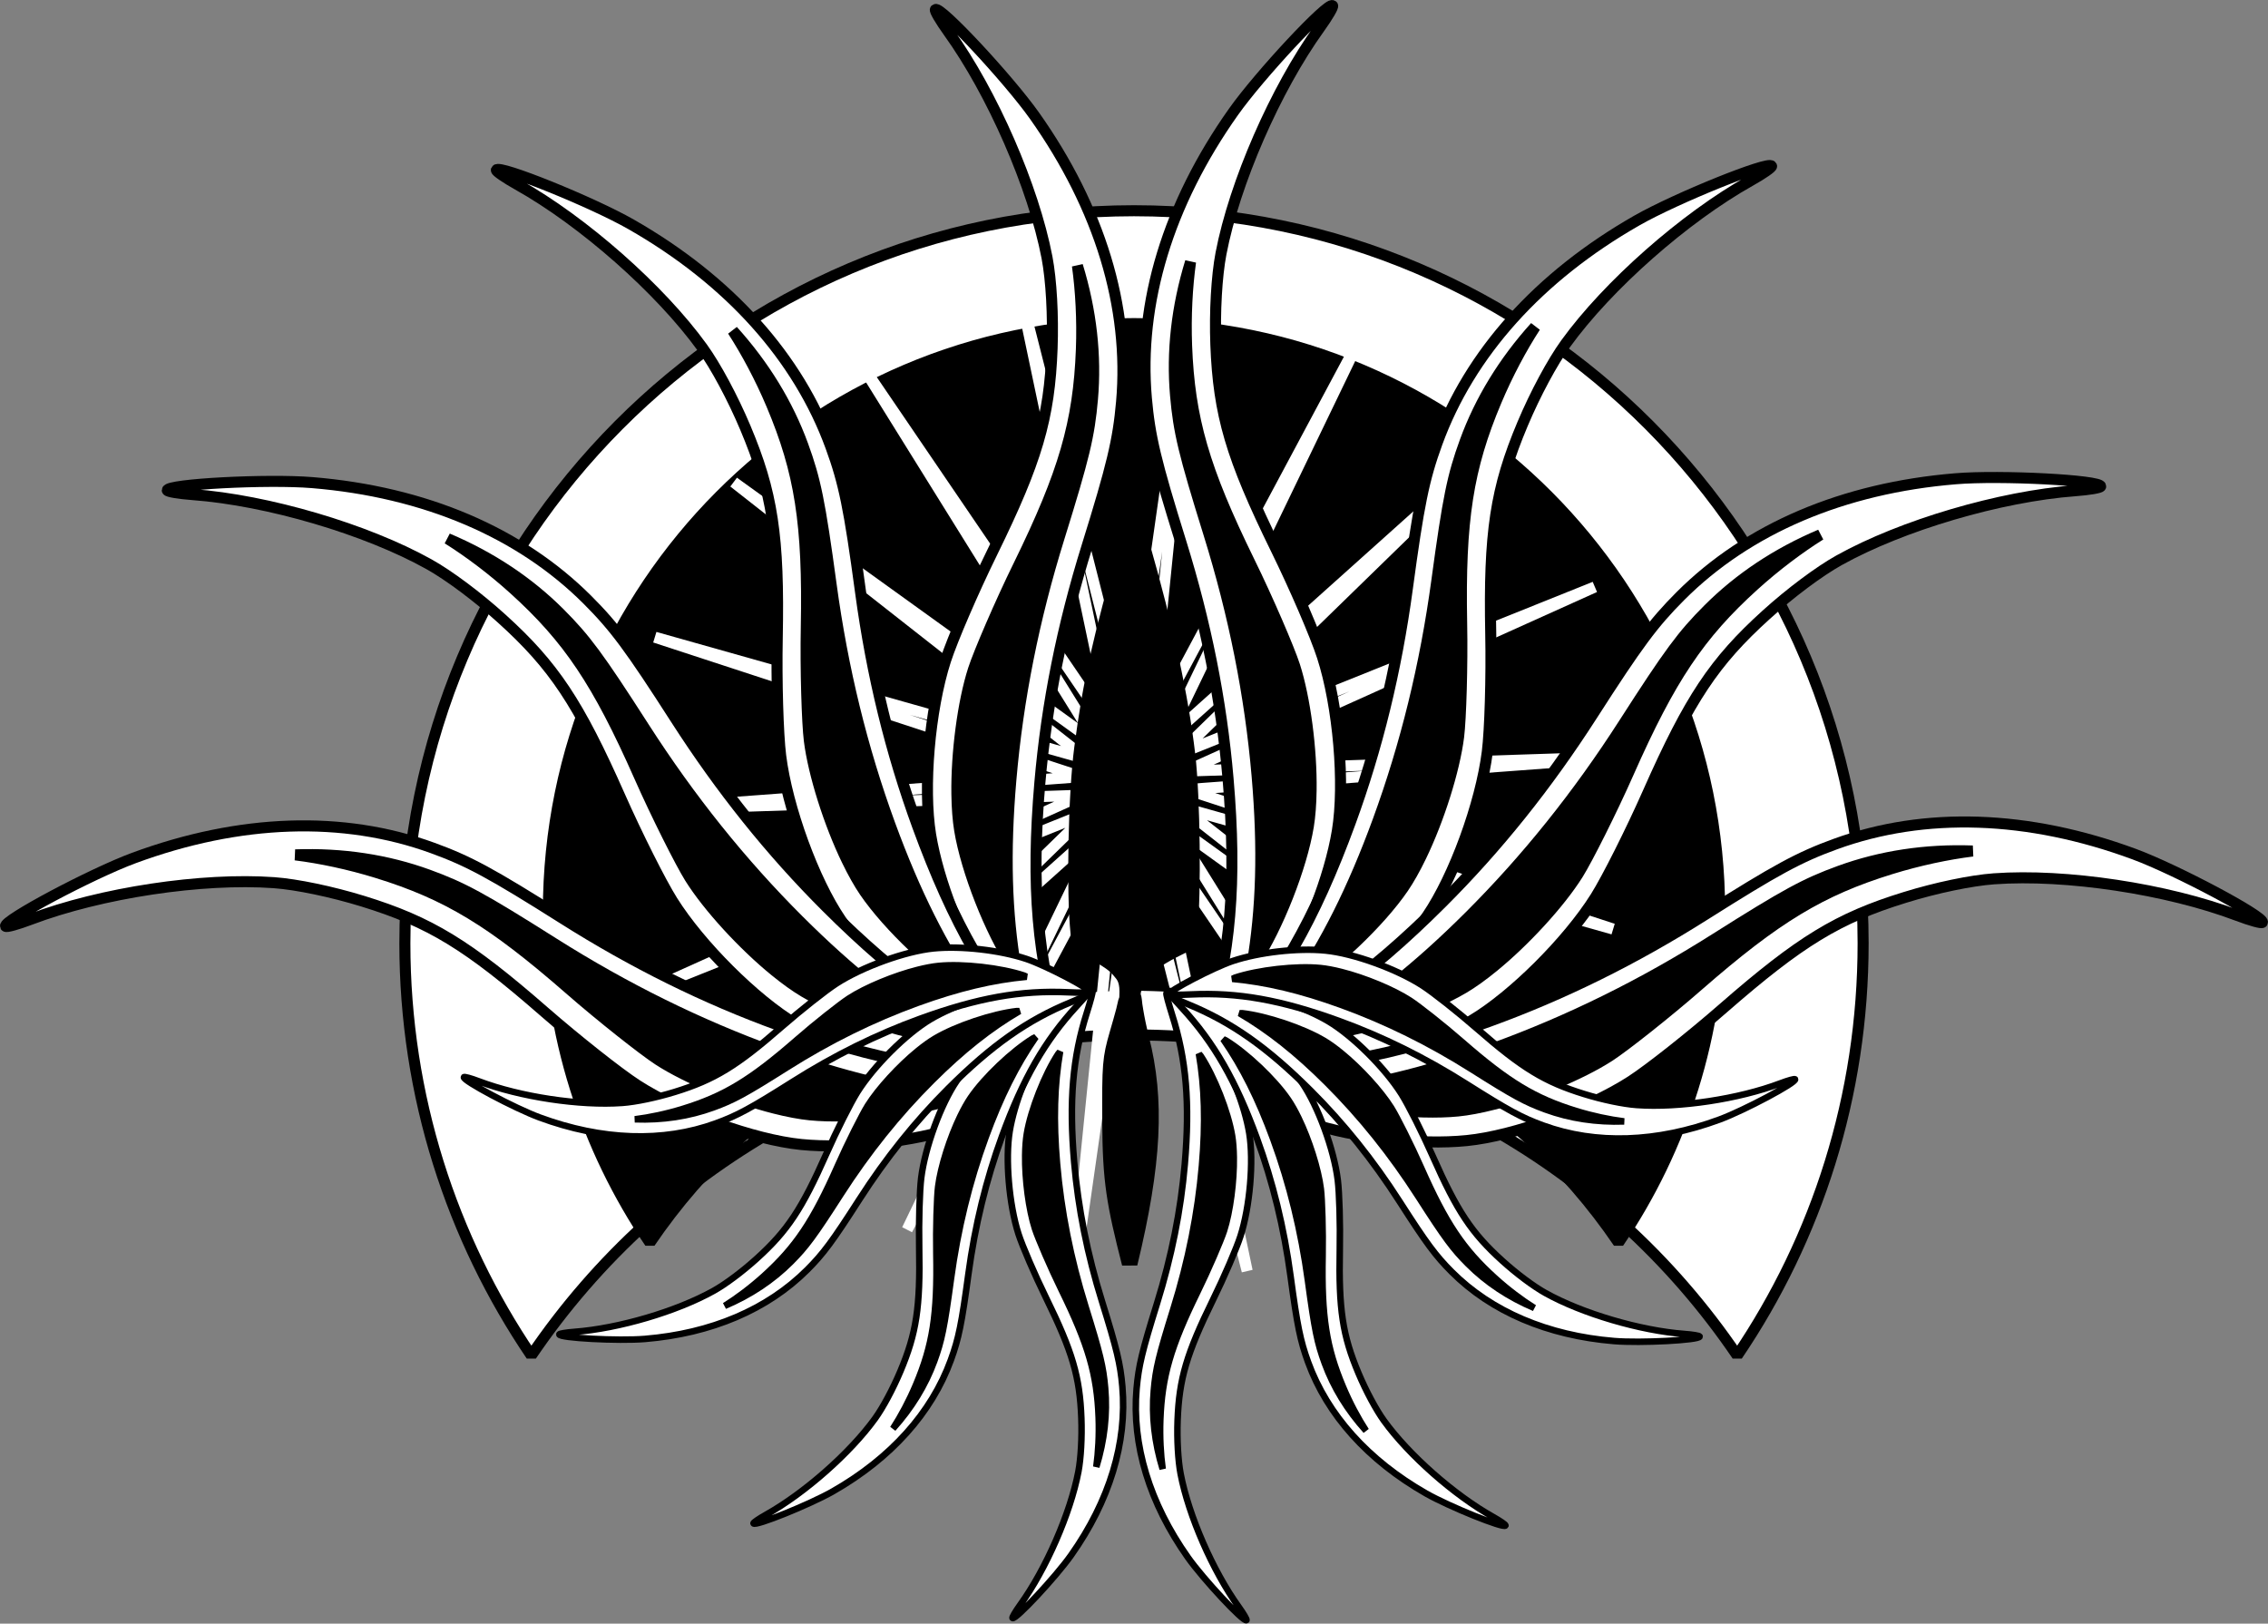 <?xml version="1.0" encoding="UTF-8"?>
<svg version="1.0" viewBox="0 0 410.94 294.17" xmlns="http://www.w3.org/2000/svg">
<rect x="0" y="0" width="410.94" height="294.17" fill="#808080" stroke="none"/>
<g transform="translate(-169.53 -385.28)" stroke-linecap="round" stroke-linejoin="bevel">
<g transform="translate(-243.36 692.79)" stroke-width="2">
<path d="m750.47-136.59c0-73.27-59.19-132.74-132.11-132.74-72.93 0-132.11 59.47-132.11 132.74 0 27.66 8.49 53.396 22.91 74.666 23.79-35.069 63.81-58.076 109.2-58.076s85.51 23.007 109.3 58.076c14.42-21.27 22.81-47.006 22.81-74.666z" fill="#fff" stroke="#000"/>
<path d="m724.47-142.32c0-58.82-47.54-106.56-106.11-106.56s-106.11 47.74-106.11 106.56c0 22.21 6.82 42.87 18.4 59.945 19.11-28.155 51.25-46.625 87.71-46.625s68.68 18.47 87.79 46.625c11.58-17.075 18.32-37.735 18.32-59.945z" stroke="#000"/>
<path transform="translate(51.966 -172.88)" d="m586.9 95.647-19.99-78.724-11.48 80.407 8.14-80.813-38.28 71.632 35.29-73.154-60.48 54.216 58.18-56.672-75.37 30.262 74.05-33.355-81.17 2.658 80.99-6.015-77.19-25.266 78.17 22.05-63.89-50.143 65.91 47.457-42.89-68.973 45.71 67.139-16.71-79.483 19.99 78.723 11.47-80.406-8.14 80.812 38.29-71.631-35.29 73.154 60.48-54.217-58.19 56.673 75.38-30.263-74.06 33.356 81.18-2.659-81 6.015 77.19 25.266-78.17-22.051 63.9 50.144-65.92-47.457 42.89 68.973-45.71-67.139 16.72 79.483z" fill="none" stroke="#fff"/>
</g>
<g transform="translate(12.189 444.39)" stroke="#000">
<g stroke-width="2">
<path d="m329.21-53.317c7.95 11.05 15.38 28.072 17.84 40.862 0.78 4.091 1.14 10.558 0.92 16.466-0.47 12.691-2.74 20.412-10.86 36.98-3.43 6.987-7.23 15.796-8.45 19.575-2.89 8.985-4.09 23.04-2.7 31.558 1.38 8.406 5.77 19.596 10.51 26.746 3.43 5.19 14.18 16.89 14.93 16.26 0.16-0.13-0.62-3.08-1.72-6.54-4.4-13.8-5.54-27.17-3.92-45.949 1.23-14.208 4.05-28.359 8.55-42.794 4.55-14.622 5.64-19.179 6.25-26.148 1.51-17.181-3.95-35.127-15.77-51.831-4.72-6.668-17.13-19.966-17.96-19.244-0.18 0.159 0.89 1.986 2.38 4.059z" fill="#fff"/>
<path d="m251.16-25.64c11.87 6.654 25.8 18.942 33.43 29.497 2.44 3.376 5.5 9.083 7.8 14.531 4.93 11.702 6.14 19.659 5.78 38.108-0.15 7.78 0.13 17.368 0.62 21.308 1.17 9.367 6.02 22.616 10.89 29.746 4.8 7.04 13.51 15.32 20.82 19.8 5.31 3.25 19.99 9.31 20.41 8.42 0.08-0.18-1.86-2.52-4.33-5.2-9.81-10.64-16.5-22.28-22.97-39.985-4.89-13.394-8.31-27.414-10.34-42.397-2.05-15.177-2.98-19.767-5.38-26.341-5.9-16.207-18.43-30.163-36.2-40.309-7.09-4.05-23.96-10.857-24.41-9.851-0.1 0.222 1.65 1.425 3.88 2.673z" fill="#fff"/>
<path d="m192.29 30.504c13.57 1.011 31.39 6.261 42.76 12.603 3.64 2.029 8.83 5.906 13.21 9.874 9.42 8.521 13.88 15.222 21.35 32.095 3.15 7.115 7.45 15.684 9.57 19.054 5.02 7.99 15.01 17.94 22.43 22.35 7.33 4.35 18.73 8.17 27.25 9.15 6.18 0.7 22.05-0.01 22.05-0.99 0-0.21-2.76-1.51-6.12-2.89-13.39-5.5-24.37-13.22-37.71-26.53-10.1-10.074-19.12-21.335-27.29-34.058-8.27-12.888-11.06-16.652-16.01-21.599-12.2-12.195-29.45-19.547-49.85-21.233-8.14-0.672-26.3 0.286-26.28 1.387 0 0.243 2.09 0.597 4.64 0.787z" fill="#fff"/>
<path d="m162.89 107.46c12.73-4.82 31.09-7.587 44.08-6.65 4.16 0.3 10.5 1.63 16.15 3.37 12.13 3.74 19 7.93 32.9 20.07 5.87 5.11 13.39 11.06 16.73 13.22 7.93 5.12 21.19 9.92 29.78 10.78 8.48 0.84 20.42-0.51 28.56-3.23 5.9-1.97 19.98-9.33 19.56-10.21-0.08-0.19-3.13-0.2-6.76-0.03-14.46 0.67-27.68-1.69-45.4-8.11-13.4-4.86-26.34-11.26-39.12-19.34-12.94-8.18-17.06-10.412-23.64-12.805-16.2-5.899-34.95-5.268-54.15 1.822-7.66 2.831-23.71 11.373-23.23 12.363 0.1 0.22 2.15-0.34 4.54-1.25z" fill="#fff"/>
<path transform="matrix(0 1 1 0 214.03 -214.03)" d="m298.81 116.69c-7.37-0.11-16.71 1.1-22.59 3-2.98 0.96-12.04 4.85-18.84 8.19-16.81 8.24-25.93 10.87-39.16 11.37-5.32 0.2-10.65-0.09-15.16-0.72 8.15 2.5 16.29 3.41 24.19 2.72 6.62-0.58 10.48-1.5 25.03-6.03 14.78-4.6 29.31-7.49 43.91-8.75 13.25-1.14 24.14-0.82 34.4 0.94-0.15-0.11-0.49-0.45-0.62-0.53-6.29-4.16-17.28-8.48-24.66-9.69-1.75-0.29-4.03-0.47-6.5-0.5z"/>
<path transform="matrix(.423 .906 .906 -.423 78.706 -124.58)" d="m298.81 116.69c-7.37-0.11-16.71 1.1-22.59 3-2.98 0.96-12.04 4.85-18.84 8.19-16.81 8.24-25.93 10.87-39.16 11.37-5.32 0.2-10.65-0.09-15.16-0.72 8.15 2.5 16.29 3.41 24.19 2.72 6.62-0.58 10.48-1.5 25.03-6.03 14.78-4.6 29.31-7.49 43.91-8.75 13.25-1.14 24.14-0.82 34.4 0.94-0.15-0.11-0.49-0.45-0.62-0.53-6.29-4.16-17.28-8.48-24.66-9.69-1.75-0.29-4.03-0.47-6.5-0.5z"/>
<path transform="matrix(.766 .643 .643 -.766 -6.174 14.03)" d="m298.81 116.69c-7.37-0.11-16.71 1.1-22.59 3-2.98 0.96-12.04 4.85-18.84 8.19-16.81 8.24-25.93 10.87-39.16 11.37-5.32 0.2-10.65-0.09-15.16-0.72 8.15 2.5 16.29 3.41 24.19 2.72 6.62-0.58 10.48-1.5 25.03-6.03 14.78-4.6 29.31-7.49 43.91-8.75 13.25-1.14 24.14-0.82 34.4 0.94-0.15-0.11-0.49-0.45-0.62-0.53-6.29-4.16-17.28-8.48-24.66-9.69-1.75-0.29-4.03-0.47-6.5-0.5z"/>
<path transform="matrix(.966 .259 .259 -.966 -21.183 177)" d="m298.81 116.69c-7.37-0.11-16.71 1.1-22.59 3-2.98 0.96-12.04 4.85-18.84 8.19-16.81 8.24-25.93 10.87-39.16 11.37-5.32 0.2-10.65-0.09-15.16-0.72 8.15 2.5 16.29 3.41 24.19 2.72 6.62-0.58 10.48-1.5 25.03-6.03 14.78-4.6 29.31-7.49 43.91-8.75 13.25-1.14 24.14-0.82 34.4 0.94-0.15-0.11-0.49-0.45-0.62-0.53-6.29-4.16-17.28-8.48-24.66-9.69-1.75-0.29-4.03-0.47-6.5-0.5z"/>
</g>
<g transform="matrix(0 1 -1 0 511.59 -214.73)" stroke-width="2">
<path d="m160.71 115.18c11.05 7.96 28.07 15.39 40.86 17.84 4.09 0.78 10.56 1.15 16.47 0.93 12.69-0.48 20.41-2.75 36.98-10.87 6.98-3.43 15.79-7.23 19.57-8.44 8.99-2.9 23.04-4.1 31.56-2.71 8.41 1.38 19.6 5.78 26.75 10.51 5.19 3.44 16.89 14.18 16.26 14.93-0.14 0.16-3.08-0.62-6.55-1.72-13.79-4.39-27.16-5.53-45.94-3.91-14.21 1.22-28.36 4.05-42.8 8.54-14.62 4.56-19.18 5.65-26.14 6.26-17.19 1.5-35.13-3.96-51.84-15.78-6.66-4.71-19.96-17.12-19.24-17.96 0.16-0.18 1.99 0.89 4.06 2.38z" fill="#fff"/>
<path d="m188.39 37.129c6.65 11.876 18.94 25.804 29.49 33.432 3.38 2.44 9.09 5.504 14.53 7.8 11.71 4.933 19.66 6.139 38.11 5.779 7.78-0.152 17.37 0.128 21.31 0.622 9.37 1.174 22.61 6.023 29.74 10.888 7.04 4.8 15.33 13.51 19.81 20.83 3.25 5.3 9.31 19.99 8.42 20.4-0.19 0.09-2.53-1.86-5.2-4.33-10.65-9.81-22.29-16.49-39.99-22.96-13.39-4.9-27.41-8.32-42.39-10.342-15.18-2.051-19.77-2.989-26.35-5.382-16.2-5.898-30.16-18.433-40.3-36.201-4.05-7.093-10.86-23.959-9.86-24.408 0.23-0.099 1.43 1.643 2.68 3.872z" fill="#fff"/>
<path d="m244.53-21.738c1.01 13.575 6.26 31.391 12.6 42.765 2.03 3.639 5.91 8.827 9.88 13.21 8.52 9.416 15.22 13.872 32.09 21.343 7.12 3.151 15.69 7.456 19.05 9.569 8 5.022 17.95 15.015 22.36 22.438 4.35 7.327 8.17 18.723 9.14 27.243 0.71 6.18 0 22.05-0.99 22.05-0.2 0-1.5-2.75-2.88-6.12-5.5-13.39-13.23-24.36-26.54-37.71-10.07-10.098-21.33-19.121-34.05-27.288-12.89-8.273-16.65-11.064-21.6-16.01-12.2-12.196-19.55-29.454-21.23-49.845-0.68-8.14 0.28-26.303 1.38-26.285 0.25 4e-3 0.6 2.092 0.79 4.64z" fill="#fff"/>
<path d="m321.49-51.141c-4.82 12.731-7.59 31.096-6.65 44.085 0.3 4.155 1.62 10.496 3.37 16.145 3.74 12.136 7.93 19.006 20.06 32.908 5.12 5.862 11.07 13.387 13.23 16.722 5.12 7.93 9.92 21.194 10.77 29.784 0.85 8.478-0.5 20.427-3.22 28.557-1.98 5.9-9.33 19.98-10.22 19.57-0.18-0.09-0.2-3.14-0.03-6.77 0.68-14.46-1.68-27.67-8.11-45.392-4.86-13.408-11.25-26.345-19.33-39.124-8.18-12.945-10.42-17.065-12.81-23.638-5.9-16.207-5.27-34.955 1.82-54.148 2.83-7.662 11.38-23.718 12.37-23.236 0.22 0.106-0.34 2.148-1.25 4.537z" fill="#fff"/>
<path d="m298.81 116.69c-7.37-0.11-16.71 1.1-22.59 3-2.98 0.96-12.04 4.85-18.84 8.19-16.81 8.24-25.93 10.87-39.16 11.37-5.32 0.2-10.65-0.09-15.16-0.72 8.15 2.5 16.29 3.41 24.19 2.72 6.62-0.58 10.48-1.5 25.03-6.03 14.78-4.6 29.31-7.49 43.91-8.75 13.25-1.14 24.14-0.82 34.4 0.94-0.15-0.11-0.49-0.45-0.62-0.53-6.29-4.16-17.28-8.48-24.66-9.69-1.75-0.29-4.03-0.47-6.5-0.5z"/>
<path transform="matrix(.906 .423 -.423 .906 89.45 -135.32)" d="m298.81 116.69c-7.37-0.11-16.71 1.1-22.59 3-2.98 0.96-12.04 4.85-18.84 8.19-16.81 8.24-25.93 10.87-39.16 11.37-5.32 0.2-10.65-0.09-15.16-0.72 8.15 2.5 16.29 3.41 24.19 2.72 6.62-0.58 10.48-1.5 25.03-6.03 14.78-4.6 29.31-7.49 43.91-8.75 13.25-1.14 24.14-0.82 34.4 0.94-0.15-0.11-0.49-0.45-0.62-0.53-6.29-4.16-17.28-8.48-24.66-9.69-1.75-0.29-4.03-0.47-6.5-0.5z"/>
<path transform="matrix(.643 .766 -.766 .643 228.06 -220.2)" d="m298.81 116.69c-7.37-0.11-16.71 1.1-22.59 3-2.98 0.96-12.04 4.85-18.84 8.19-16.81 8.24-25.93 10.87-39.16 11.37-5.32 0.2-10.65-0.09-15.16-0.72 8.15 2.5 16.29 3.41 24.19 2.72 6.62-0.58 10.48-1.5 25.03-6.03 14.78-4.6 29.31-7.49 43.91-8.75 13.25-1.14 24.14-0.82 34.4 0.94-0.15-0.11-0.49-0.45-0.62-0.53-6.29-4.16-17.28-8.48-24.66-9.69-1.75-0.29-4.03-0.47-6.5-0.5z"/>
<path transform="matrix(.259 .966 -.966 .259 391.03 -235.21)" d="m298.81 116.69c-7.37-0.11-16.71 1.1-22.59 3-2.98 0.96-12.04 4.85-18.84 8.19-16.81 8.24-25.93 10.87-39.16 11.37-5.32 0.2-10.65-0.09-15.16-0.72 8.15 2.5 16.29 3.41 24.19 2.72 6.62-0.58 10.48-1.5 25.03-6.03 14.78-4.6 29.31-7.49 43.91-8.75 13.25-1.14 24.14-0.82 34.4 0.94-0.15-0.11-0.49-0.45-0.62-0.53-6.29-4.16-17.28-8.48-24.66-9.69-1.75-0.29-4.03-0.47-6.5-0.5z"/>
</g>
<g transform="matrix(.59 0 0 -.59 147.97 200.19)" stroke-width="2">
<path d="m329.21-53.317c7.95 11.05 15.38 28.072 17.84 40.862 0.78 4.091 1.14 10.558 0.92 16.466-0.47 12.691-2.74 20.412-10.86 36.98-3.43 6.987-7.23 15.796-8.45 19.575-2.89 8.985-4.09 23.04-2.7 31.558 1.38 8.406 5.77 19.596 10.51 26.746 3.43 5.19 14.18 16.89 14.93 16.26 0.16-0.13-0.62-3.08-1.72-6.54-4.4-13.8-5.54-27.17-3.92-45.949 1.23-14.208 4.05-28.359 8.55-42.794 4.55-14.622 5.64-19.179 6.25-26.148 1.51-17.181-3.95-35.127-15.77-51.831-4.72-6.668-17.13-19.966-17.96-19.244-0.18 0.159 0.89 1.986 2.38 4.059z" fill="#fff"/>
<path d="m251.16-25.64c11.87 6.654 25.8 18.942 33.43 29.497 2.44 3.376 5.5 9.083 7.8 14.531 4.93 11.702 6.14 19.659 5.78 38.108-0.15 7.78 0.13 17.368 0.62 21.308 1.17 9.367 6.02 22.616 10.89 29.746 4.8 7.04 13.51 15.32 20.82 19.8 5.31 3.25 19.99 9.31 20.41 8.42 0.08-0.18-1.86-2.52-4.33-5.2-9.81-10.64-16.5-22.28-22.97-39.985-4.89-13.394-8.31-27.414-10.34-42.397-2.05-15.177-2.98-19.767-5.38-26.341-5.9-16.207-18.43-30.163-36.2-40.309-7.09-4.05-23.96-10.857-24.41-9.851-0.1 0.222 1.65 1.425 3.88 2.673z" fill="#fff"/>
<path d="m192.29 30.504c13.57 1.011 31.39 6.261 42.76 12.603 3.64 2.029 8.83 5.906 13.21 9.874 9.42 8.521 13.88 15.222 21.35 32.095 3.15 7.115 7.45 15.684 9.57 19.054 5.02 7.99 15.01 17.94 22.43 22.35 7.33 4.35 18.73 8.17 27.25 9.15 6.18 0.7 22.05-0.01 22.05-0.99 0-0.21-2.76-1.51-6.12-2.89-13.39-5.5-24.37-13.22-37.71-26.53-10.1-10.074-19.12-21.335-27.29-34.058-8.27-12.888-11.06-16.652-16.01-21.599-12.2-12.195-29.45-19.547-49.85-21.233-8.14-0.672-26.3 0.286-26.28 1.387 0 0.243 2.09 0.597 4.64 0.787z" fill="#fff"/>
<path d="m162.89 107.46c12.73-4.82 31.09-7.587 44.08-6.65 4.16 0.3 10.5 1.63 16.15 3.37 12.13 3.74 19 7.93 32.9 20.07 5.87 5.11 13.39 11.06 16.73 13.22 7.93 5.12 21.19 9.92 29.78 10.78 8.48 0.84 20.42-0.51 28.56-3.23 5.9-1.97 19.98-9.33 19.56-10.21-0.08-0.19-3.13-0.2-6.76-0.03-14.46 0.67-27.68-1.69-45.4-8.11-13.4-4.86-26.34-11.26-39.12-19.34-12.94-8.18-17.06-10.412-23.64-12.805-16.2-5.899-34.95-5.268-54.15 1.822-7.66 2.831-23.71 11.373-23.23 12.363 0.1 0.22 2.15-0.34 4.54-1.25z" fill="#fff"/>
<path transform="matrix(0 1 1 0 214.03 -214.03)" d="m298.81 116.69c-7.37-0.11-16.71 1.1-22.59 3-2.98 0.96-12.04 4.85-18.84 8.19-16.81 8.24-25.93 10.87-39.16 11.37-5.32 0.2-10.65-0.09-15.16-0.72 8.15 2.5 16.29 3.41 24.19 2.72 6.62-0.58 10.48-1.5 25.03-6.03 14.78-4.6 29.31-7.49 43.91-8.75 13.25-1.14 24.14-0.82 34.4 0.94-0.15-0.11-0.49-0.45-0.62-0.53-6.29-4.16-17.28-8.48-24.66-9.69-1.75-0.29-4.03-0.47-6.5-0.5z"/>
<path transform="matrix(.423 .906 .906 -.423 78.706 -124.58)" d="m298.81 116.69c-7.37-0.11-16.71 1.1-22.59 3-2.98 0.96-12.04 4.85-18.84 8.19-16.81 8.24-25.93 10.87-39.16 11.37-5.32 0.2-10.65-0.09-15.16-0.72 8.15 2.5 16.29 3.41 24.19 2.72 6.62-0.58 10.48-1.5 25.03-6.03 14.78-4.6 29.31-7.49 43.91-8.75 13.25-1.14 24.14-0.82 34.4 0.94-0.15-0.11-0.49-0.45-0.62-0.53-6.29-4.16-17.28-8.48-24.66-9.69-1.75-0.29-4.03-0.47-6.5-0.5z"/>
<path transform="matrix(.766 .643 .643 -.766 -6.174 14.03)" d="m298.81 116.69c-7.37-0.11-16.71 1.1-22.59 3-2.98 0.96-12.04 4.85-18.84 8.19-16.81 8.24-25.93 10.87-39.16 11.37-5.32 0.2-10.65-0.09-15.16-0.72 8.15 2.5 16.29 3.41 24.19 2.72 6.62-0.58 10.48-1.5 25.03-6.03 14.78-4.6 29.31-7.49 43.91-8.75 13.25-1.14 24.14-0.82 34.4 0.94-0.15-0.11-0.49-0.45-0.62-0.53-6.29-4.16-17.28-8.48-24.66-9.69-1.75-0.29-4.03-0.47-6.5-0.5z"/>
<path transform="matrix(.966 .259 .259 -.966 -21.183 177)" d="m298.81 116.69c-7.37-0.11-16.71 1.1-22.59 3-2.98 0.96-12.04 4.85-18.84 8.19-16.81 8.24-25.93 10.87-39.16 11.37-5.32 0.2-10.65-0.09-15.16-0.72 8.15 2.5 16.29 3.41 24.19 2.72 6.62-0.58 10.48-1.5 25.03-6.03 14.78-4.6 29.31-7.49 43.91-8.75 13.25-1.14 24.14-0.82 34.4 0.94-0.15-0.11-0.49-0.45-0.62-0.53-6.29-4.16-17.28-8.48-24.66-9.69-1.75-0.29-4.03-0.47-6.5-0.5z"/>
</g>
<g transform="matrix(0 -.59 -.59 0 449.74 326.85)" stroke-width="2">
<path d="m160.71 115.18c11.05 7.96 28.07 15.39 40.86 17.84 4.09 0.78 10.56 1.15 16.47 0.93 12.69-0.48 20.41-2.75 36.98-10.87 6.98-3.43 15.79-7.23 19.57-8.44 8.99-2.9 23.04-4.1 31.56-2.71 8.41 1.38 19.6 5.78 26.75 10.51 5.19 3.44 16.89 14.18 16.26 14.93-0.14 0.16-3.08-0.62-6.55-1.72-13.79-4.39-27.16-5.53-45.94-3.91-14.21 1.22-28.36 4.05-42.8 8.54-14.62 4.56-19.18 5.65-26.14 6.26-17.19 1.5-35.13-3.96-51.84-15.78-6.66-4.71-19.96-17.12-19.24-17.96 0.16-0.18 1.99 0.89 4.06 2.38z" fill="#fff"/>
<path d="m188.39 37.129c6.65 11.876 18.94 25.804 29.49 33.432 3.38 2.44 9.09 5.504 14.53 7.8 11.71 4.933 19.66 6.139 38.11 5.779 7.78-0.152 17.37 0.128 21.31 0.622 9.37 1.174 22.61 6.023 29.74 10.888 7.04 4.8 15.33 13.51 19.81 20.83 3.25 5.3 9.31 19.99 8.42 20.4-0.19 0.09-2.53-1.86-5.2-4.33-10.65-9.81-22.29-16.49-39.99-22.96-13.39-4.9-27.41-8.32-42.39-10.342-15.18-2.051-19.77-2.989-26.35-5.382-16.2-5.898-30.16-18.433-40.3-36.201-4.05-7.093-10.86-23.959-9.86-24.408 0.23-0.099 1.43 1.643 2.68 3.872z" fill="#fff"/>
<path d="m244.53-21.738c1.01 13.575 6.26 31.391 12.6 42.765 2.03 3.639 5.91 8.827 9.88 13.21 8.52 9.416 15.22 13.872 32.09 21.343 7.12 3.151 15.69 7.456 19.05 9.569 8 5.022 17.95 15.015 22.36 22.438 4.35 7.327 8.17 18.723 9.14 27.243 0.71 6.18 0 22.05-0.99 22.05-0.2 0-1.5-2.75-2.88-6.12-5.5-13.39-13.23-24.36-26.54-37.71-10.07-10.098-21.33-19.121-34.05-27.288-12.89-8.273-16.65-11.064-21.6-16.01-12.2-12.196-19.55-29.454-21.23-49.845-0.68-8.14 0.28-26.303 1.38-26.285 0.25 4e-3 0.6 2.092 0.79 4.64z" fill="#fff"/>
<path d="m321.49-51.141c-4.82 12.731-7.59 31.096-6.65 44.085 0.3 4.155 1.62 10.496 3.37 16.145 3.74 12.136 7.93 19.006 20.06 32.908 5.12 5.862 11.07 13.387 13.23 16.722 5.12 7.93 9.92 21.194 10.77 29.784 0.85 8.478-0.5 20.427-3.22 28.557-1.98 5.9-9.33 19.98-10.22 19.57-0.18-0.09-0.2-3.14-0.03-6.77 0.68-14.46-1.68-27.67-8.11-45.392-4.86-13.408-11.25-26.345-19.33-39.124-8.18-12.945-10.42-17.065-12.81-23.638-5.9-16.207-5.27-34.955 1.82-54.148 2.83-7.662 11.38-23.718 12.37-23.236 0.22 0.106-0.34 2.148-1.25 4.537z" fill="#fff"/>
<path d="m298.81 116.69c-7.37-0.11-16.71 1.1-22.59 3-2.98 0.96-12.04 4.85-18.84 8.19-16.81 8.24-25.93 10.87-39.16 11.37-5.32 0.2-10.65-0.09-15.16-0.72 8.15 2.5 16.29 3.41 24.19 2.72 6.62-0.58 10.48-1.5 25.03-6.03 14.78-4.6 29.31-7.49 43.91-8.75 13.25-1.14 24.14-0.82 34.4 0.94-0.15-0.11-0.49-0.45-0.62-0.53-6.29-4.16-17.28-8.48-24.66-9.69-1.75-0.29-4.03-0.47-6.5-0.5z"/>
<path transform="matrix(.906 .423 -.423 .906 89.45 -135.32)" d="m298.81 116.69c-7.37-0.11-16.71 1.1-22.59 3-2.98 0.96-12.04 4.85-18.84 8.19-16.81 8.24-25.93 10.87-39.16 11.37-5.32 0.2-10.65-0.09-15.16-0.72 8.15 2.5 16.29 3.41 24.19 2.72 6.62-0.58 10.48-1.5 25.03-6.03 14.78-4.6 29.31-7.49 43.91-8.75 13.25-1.14 24.14-0.82 34.4 0.94-0.15-0.11-0.49-0.45-0.62-0.53-6.29-4.16-17.28-8.48-24.66-9.69-1.75-0.29-4.03-0.47-6.5-0.5z"/>
<path transform="matrix(.643 .766 -.766 .643 228.06 -220.2)" d="m298.81 116.69c-7.37-0.11-16.71 1.1-22.59 3-2.98 0.96-12.04 4.85-18.84 8.19-16.81 8.24-25.93 10.87-39.16 11.37-5.32 0.2-10.65-0.09-15.16-0.72 8.15 2.5 16.29 3.41 24.19 2.72 6.62-0.58 10.48-1.5 25.03-6.03 14.78-4.6 29.31-7.49 43.91-8.75 13.25-1.14 24.14-0.82 34.4 0.94-0.15-0.11-0.49-0.45-0.62-0.53-6.29-4.16-17.28-8.48-24.66-9.69-1.75-0.29-4.03-0.47-6.5-0.5z"/>
<path transform="matrix(.259 .966 -.966 .259 391.03 -235.21)" d="m298.81 116.69c-7.37-0.11-16.71 1.1-22.59 3-2.98 0.96-12.04 4.85-18.84 8.19-16.81 8.24-25.93 10.87-39.16 11.37-5.32 0.2-10.65-0.09-15.16-0.72 8.15 2.5 16.29 3.41 24.19 2.72 6.62-0.58 10.48-1.5 25.03-6.03 14.78-4.6 29.31-7.49 43.91-8.75 13.25-1.14 24.14-0.82 34.4 0.94-0.15-0.11-0.49-0.45-0.62-0.53-6.29-4.16-17.28-8.48-24.66-9.69-1.75-0.29-4.03-0.47-6.5-0.5z"/>
</g>
<path d="m362.94 34.625c-0.42 1.532-0.68 2.607-1.16 4.313-5.19 18.304-6.79 25.419-8.37 37.374-1.13 8.479-1.45 26.348-0.69 33.568l0.22 2.15 1.47 0.75c1.31 0.66 2.44 1.33 3.47 2 0.51 0.34 0.99 0.65 1.53 1.13 0.27 0.23 0.53 0.48 0.93 1 0.4 0.51 1.25 1.23 1.25 3.59 0 1.85-0.14 1.45-0.25 1.91-0.1 0.45-0.22 0.99-0.37 1.59-0.31 1.2-0.74 2.66-1.19 4.22-1.29 4.47-1.36 5.53-1.31 15.94 0.05 10.72 0.77 14.75 3.56 25.68 4.38-18.13 4.96-29.66 2.09-40.87-0.44-1.76-0.79-3.46-1.03-4.91-0.12-0.72-0.23-1.39-0.28-2.06s-0.6-0.71 0.38-3.25c0.96-2.52 1.62-2.4 2.15-2.84 0.54-0.45 1.06-0.8 1.63-1.16 1.13-0.73 2.44-1.45 3.87-2.16l1.82-0.9 0.25-2.35c0.67-6.47 0.49-23.999-0.41-31.684-1.24-10.595-3.88-22.731-8.34-38.344-0.61-2.127-0.73-2.895-1.22-4.687z" stroke-width="2.828"/>
</g>
</g>
</svg>
